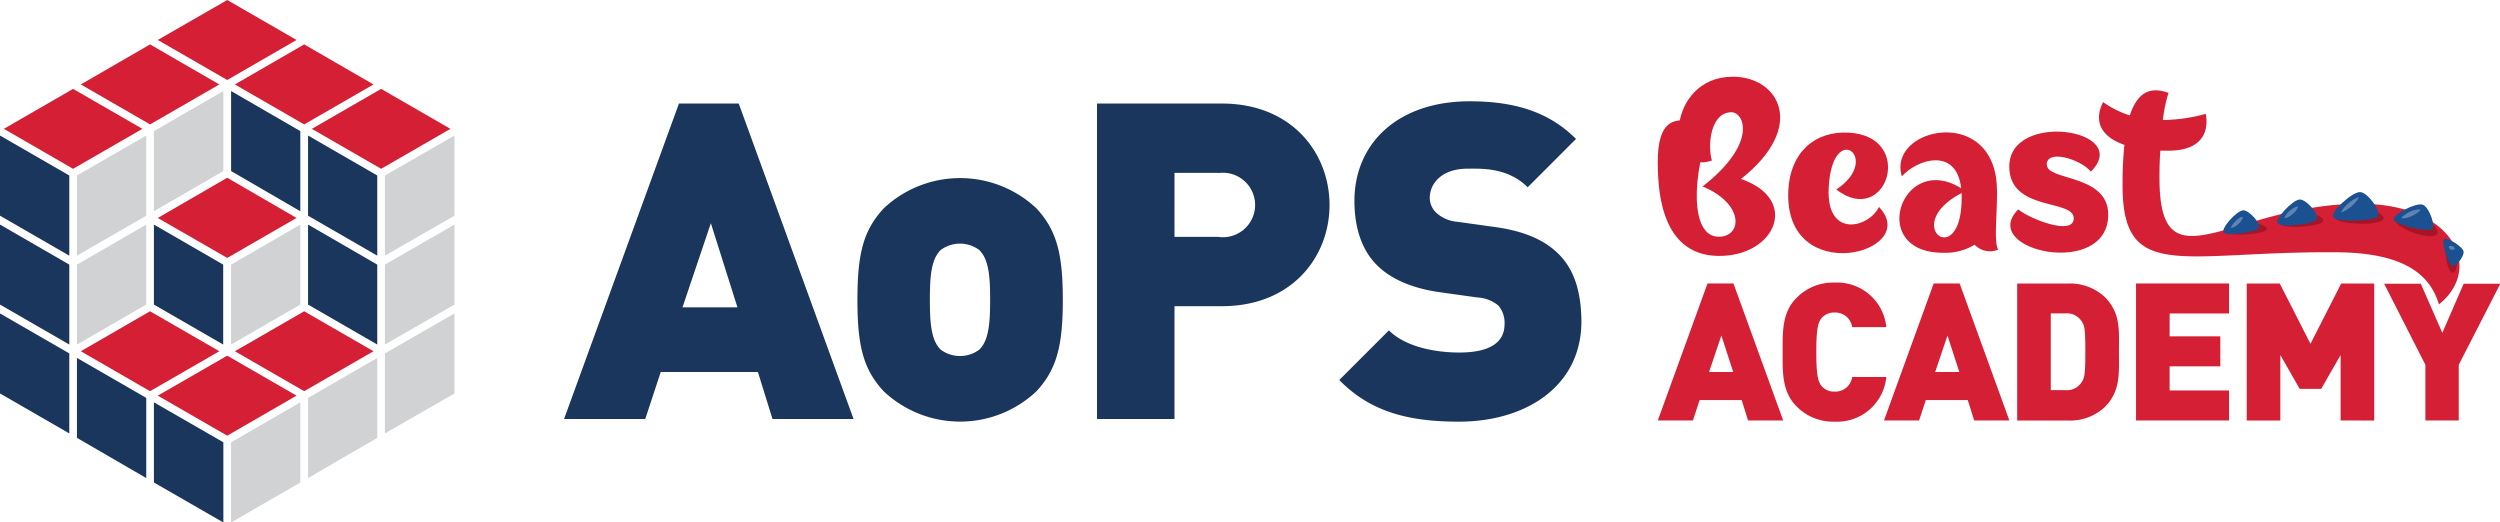 <svg xmlns="http://www.w3.org/2000/svg" viewBox="0 0 310.26 64.84"><defs><style>.logo-product-ba1{fill:#d51f35;}.logo-product-ba2{fill:#a71426;}.logo-product-ba3{fill:#1b5091;}.logo-product-ba4{fill:#6084b2;}.logo-product-ba5{fill:#1b365d;}.logo-product-ba6{fill:#d0d2d3;}</style></defs><title>AoPS BA logo</title><g><g><path class="logo-product-ba1" d="M216.94,52.18l-.79-2.53h-5.22l-.83,2.53h-4.36l6.17-17h3.22l6.17,17Zm-3.31-10.54-1.53,4.53h3Z"/><path class="logo-product-ba1" d="M227.67,52.33a6.32,6.32,0,0,1-4.72-1.91c-1.79-1.79-1.72-4.17-1.72-6.72s-.07-4.93,1.72-6.72a6.32,6.32,0,0,1,4.72-1.91,6.14,6.14,0,0,1,6.43,5.53h-4.24a2.1,2.1,0,0,0-2.17-1.81,2,2,0,0,0-1.64.71c-.38.5-.64,1.1-.64,4.19s.26,3.69.64,4.2a2,2,0,0,0,1.64.71,2.1,2.1,0,0,0,2.17-1.81h4.24A6.14,6.14,0,0,1,227.67,52.33Z"/><path class="logo-product-ba1" d="M245,52.18l-.79-2.53H239l-.83,2.53h-4.36l6.17-17h3.22l6.17,17Zm-3.31-10.54-1.53,4.53h3Z"/><path class="logo-product-ba1" d="M261.21,50.52a6.32,6.32,0,0,1-4.58,1.67h-6.29v-17h6.29a6.32,6.32,0,0,1,4.58,1.67c2,2,1.76,4.15,1.76,6.82S263.18,48.54,261.21,50.52Zm-2.86-10.63a2.17,2.17,0,0,0-2-1h-1.84v9.53h1.84a2.17,2.17,0,0,0,2-1c.33-.48.45-.93.45-3.81S258.68,40.36,258.34,39.88Z"/><path class="logo-product-ba1" d="M265.09,52.18v-17h11.54v3.72h-7.37v2.84h6.29v3.72h-6.29v3h7.37v3.72Z"/><path class="logo-product-ba1" d="M290.48,52.18V44.06l-2.41,4.2H285.4L283,44.06v8.13h-4.17v-17h4.1l3.81,7.48,3.81-7.48h4.1v17Z"/><path class="logo-product-ba1" d="M305.14,45.27v6.91H301V45.27l-5.12-10.06h4.55l2.67,6.1,2.65-6.1h4.55Z"/><path class="logo-product-ba1" d="M227.88,23.51c6.28,4.86,9.93-6.62,1.53-7.05-4.17-.22-7.23,2.43-7.47,7.13-.63,12.31,16.68,7.79,11.25,2.09-1.22,2.57-6.57,4-6.24-2.39.43-8.55,6.71-3.58.94.23"/><path class="logo-product-ba1" d="M293,25.29c-16,0-25,10.83-25-3.17,0-.83,0-2.05.11-3.42.34,0,.68,0,1,0,5.85,0,4.62-4.57,4.62-4.57a20.31,20.31,0,0,1-5.31.76,18.2,18.2,0,0,1,.7-3.36c-1.91-.7-3.74-.45-4.8,2.79A11.83,11.83,0,0,1,261,12.67c-1.21,2.41-.22,4.32,2.65,5.31a45.05,45.05,0,0,0-.23,5.06c0,12.13,7.44,8.1,26.66,8.27,8.1.07,11.48,2.65,12.6,6.47,5.6-4.48,1.8-12.48-9.67-12.48"/><path class="logo-product-ba1" d="M247.83,23.69c0-10.81-13.68-7.92-11.8-1.8,1.94-2.16,6.77-3.65,7.36,1.48-7.36-4.61-11.71,8-2.25,8a7,7,0,0,0,3.92-1,2.63,2.63,0,0,0,2.92.61c-.54-1-.14-3.8-.14-7.25m-4.39.23c0,.18,0,.38,0,.59,0,9.19-7.7,3.4,0-.59"/><path class="logo-product-ba1" d="M254,20.45c0-2,4.23-.68,5.49.85,5.24-5.27-10.13-7.59-10.13-.63,0,5.61,8,4,8,6.42,0,2.21-5.34.14-6.89-1.1-5.07,5.11,11.17,8.66,11.17.65,0-5.06-7.61-4.17-7.61-6.19"/><path class="logo-product-ba2" d="M276.21,28.86c.66.64,8.06,0,3.87-1.14"/><path class="logo-product-ba2" d="M283.06,27.88c.69.66,8.2.11,4-1.37"/><path class="logo-product-ba2" d="M289.75,27c.16,1.06,8.41,1.18,5.42-.6"/><path class="logo-product-ba2" d="M297.16,27.3c.81,1.72,7.32,3.26,4.77.53"/><path class="logo-product-ba2" d="M303.5,31.37c.26,3,1.29,3.06,1.42,1.35"/><path class="logo-product-ba3" d="M276,28.86c-.5-.42,1.61-2.76,2.4-2.76s2.34,1.82,1.92,2.26-3.76,1-4.32.5"/><path class="logo-product-ba4" d="M276.87,28.3a.25.25,0,0,1,0-.1A.86.86,0,0,1,277,28a1.91,1.91,0,0,1,.44-.55A1.89,1.89,0,0,1,278,27a1.32,1.32,0,0,1,.23-.08l.1,0a.25.25,0,0,1,0,.1.86.86,0,0,1-.1.23,1.91,1.91,0,0,1-.44.55,1.89,1.89,0,0,1-.58.4,1.32,1.32,0,0,1-.23.08l-.1,0"/><path class="logo-product-ba3" d="M282.71,27.76c-.55-.47,1.84-3,2.71-3s2.55,2,2.06,2.53-4.17,1-4.77.47"/><path class="logo-product-ba4" d="M283.53,27.07a.52.52,0,0,0,0-.1,1.86,1.86,0,0,1,.13-.24,2.43,2.43,0,0,1,.52-.58,2.73,2.73,0,0,1,.64-.42,1.33,1.33,0,0,1,.26-.1l.11,0a.52.52,0,0,0,0,.1,1.86,1.86,0,0,1-.13.24,2.43,2.43,0,0,1-.52.58,2.73,2.73,0,0,1-.64.42,1.33,1.33,0,0,1-.26.1.28.28,0,0,1-.11,0"/><path class="logo-product-ba3" d="M289.59,27c-.56-.58,2.35-3.24,3.34-3.16s2.71,2.56,2.13,3.06-4.82.74-5.46.1"/><path class="logo-product-ba4" d="M290.54,26.33a.45.45,0,0,1,.06-.11,1.79,1.79,0,0,1,.19-.29,4.76,4.76,0,0,1,.69-.73,4.28,4.28,0,0,1,.82-.55l.31-.15.13,0a.45.45,0,0,1-.06.11,1.79,1.79,0,0,1-.19.29,4.75,4.75,0,0,1-.69.73,4.28,4.28,0,0,1-.82.55l-.31.15a.28.28,0,0,1-.13,0"/><path class="logo-product-ba3" d="M297.1,27.3c-.35-.63,2.74-2.19,3.56-1.9s1.71,2.79,1.1,3.08-4.27-.48-4.66-1.18"/><path class="logo-product-ba4" d="M298,27.07l.08-.1a1.48,1.48,0,0,1,.23-.21,4.27,4.27,0,0,1,.77-.48A3.45,3.45,0,0,1,300,26l.31,0h.13l-.08.1a1.48,1.48,0,0,1-.23.21,4.27,4.27,0,0,1-.77.48,3.67,3.67,0,0,1-.87.29l-.31,0H298"/><path class="logo-product-ba3" d="M303.27,29.73c.26-.44,2.35.85,2.47,1.47s-1.06,2.06-1.47,1.81-1.27-2.77-1-3.27"/><path class="logo-product-ba4" d="M303.92,30.54l0,0,.13,0a.48.48,0,0,1,.56.24.26.26,0,0,1,0,.13.16.16,0,0,1,0,.06l0,0-.13,0a.45.45,0,0,1-.32,0,.55.55,0,0,1-.24-.23.26.26,0,0,1,0-.13.08.08,0,0,1,0,0"/><path class="logo-product-ba1" d="M215.06,9.52c5.69,0,9.25,6.19,1,12.69,7.34,2.52,4.3,9.55-2.68,9.55-4.79,0-7.65-3.53-7.65-11.59,0-5.29,2-6.3,6.57-4.25-2.23,5.29-2.7,13.46,1,13.46,2.93,0,3.2-4.08-2-6.24,6.89-5.38,5.15-9.21,3.58-9.21-2.56,0-3,4-2.43,6C206.49,21.95,206.69,9.52,215.06,9.52Z"/><polygon class="logo-product-ba1" points="28.2 0 19.58 4.96 28.2 9.93 36.8 4.96 28.2 0"/><polygon class="logo-product-ba1" points="18.62 5.51 10.03 10.48 18.62 15.44 27.22 10.48 18.62 5.51"/><polygon class="logo-product-ba1" points="37.75 5.51 29.15 10.48 37.75 15.44 46.35 10.48 37.75 5.51"/><polygon class="logo-product-ba1" points="47.3 11.03 38.7 15.99 47.3 20.95 55.9 15.99 47.3 11.03"/><polygon class="logo-product-ba1" points="9.07 11.03 0.48 15.99 9.07 20.95 17.67 15.99 9.07 11.03"/><polygon class="logo-product-ba5" points="0 48.83 8.6 53.79 8.6 43.86 0 38.9 0 48.83"/><polygon class="logo-product-ba5" points="9.55 54.34 18.15 59.33 18.15 49.38 9.55 44.42 9.55 54.34"/><polygon class="logo-product-ba5" points="0 37.8 8.6 42.76 8.6 32.84 0 27.87 0 37.8"/><polygon class="logo-product-ba5" points="0 26.77 8.6 31.73 8.6 21.78 0 16.82 0 26.77"/><polygon class="logo-product-ba5" points="19.1 59.88 27.72 64.84 27.72 54.89 19.1 49.93 19.1 59.88"/><polygon class="logo-product-ba6" points="56.4 48.83 47.77 53.79 47.77 43.86 56.4 38.9 56.4 48.83"/><polygon class="logo-product-ba6" points="46.82 54.34 38.23 59.33 38.23 49.38 46.82 44.42 46.82 54.34"/><polygon class="logo-product-ba6" points="56.4 37.8 47.77 42.76 47.77 32.84 56.4 27.87 56.4 37.8"/><polygon class="logo-product-ba6" points="56.4 26.77 47.77 31.73 47.77 21.78 56.4 16.82 56.4 26.77"/><polygon class="logo-product-ba6" points="37.27 59.88 28.68 64.84 28.68 54.89 37.27 49.93 37.27 59.88"/><polygon class="logo-product-ba1" points="28.2 54.07 36.8 49.1 28.2 44.14 19.58 49.1 28.2 54.07"/><polygon class="logo-product-ba1" points="37.75 48.55 46.35 43.59 37.75 38.63 29.15 43.59 37.75 48.55"/><polygon class="logo-product-ba1" points="18.62 48.55 27.22 43.59 18.62 38.63 10.03 43.59 18.62 48.55"/><polygon class="logo-product-ba5" points="46.82 21.78 38.23 16.82 38.23 26.77 46.82 31.73 46.82 21.78"/><polygon class="logo-product-ba5" points="37.27 16.27 28.68 11.3 28.68 21.23 37.27 26.22 37.27 16.27"/><polygon class="logo-product-ba5" points="46.82 32.84 38.23 27.87 38.23 37.8 46.82 42.76 46.82 32.84"/><polygon class="logo-product-ba6" points="9.55 21.78 18.15 16.82 18.15 26.77 9.55 31.73 9.55 21.78"/><polygon class="logo-product-ba6" points="19.1 16.27 27.72 11.3 27.72 21.23 19.1 26.22 19.1 16.27"/><polygon class="logo-product-ba6" points="9.55 32.84 18.15 27.87 18.15 37.8 9.55 42.76 9.55 32.84"/><polygon class="logo-product-ba6" points="37.27 37.8 37.27 27.87 28.68 32.84 28.68 42.76 37.27 37.8"/><polygon class="logo-product-ba5" points="19.1 37.8 27.7 42.76 27.7 32.84 19.1 27.87 19.1 37.8"/><polygon class="logo-product-ba1" points="28.2 22.06 19.58 27.05 28.2 32.01 36.8 27.05 28.2 22.06"/><path class="logo-product-ba5" d="M95.87,52l-1.81-5.83H82L80.08,52H70L84.26,12.85h7.42L105.93,52ZM88.22,27.7,84.7,38.14h6.82Z"/><path class="logo-product-ba5" d="M128.65,48.54a13.82,13.82,0,0,1-19,0c-2.47-2.69-3.24-5.5-3.24-11.33s.77-8.63,3.24-11.33a13.83,13.83,0,0,1,19,0c2.47,2.7,3.25,5.55,3.25,11.33S131.12,45.84,128.65,48.54Zm-7.09-17.49a4,4,0,0,0-4.84,0c-1.15,1.15-1.32,3.24-1.32,6.16s.17,5,1.32,6.16a4,4,0,0,0,4.84,0c1.15-1.16,1.32-3.25,1.32-6.16S122.71,32.2,121.55,31.05Z"/><path class="logo-product-ba5" d="M151.64,38h-5.88V52h-9.62V12.85h15.51C160.33,12.85,165,19,165,25.44S160.33,38,151.64,38Zm-.44-16.55h-5.44V29.4h5.44a4,4,0,1,0,0-7.92Z"/><path class="logo-product-ba5" d="M181.06,52.33c-6,0-10.89-1.1-14.85-5.17L172.37,41c2,2,5.61,2.75,8.74,2.75,3.79,0,5.61-1.26,5.61-3.52a3.27,3.27,0,0,0-.77-2.31,4.37,4.37,0,0,0-2.58-1l-4.73-.66c-3.46-.5-6.1-1.65-7.86-3.46s-2.69-4.51-2.69-7.86c0-7.15,5.39-12.37,14.3-12.37,5.61,0,9.84,1.32,13.2,4.67l-6,6c-2.47-2.47-5.72-2.31-7.42-2.31-3.35,0-4.73,1.92-4.73,3.63a2.58,2.58,0,0,0,.77,1.81,4.41,4.41,0,0,0,2.7,1.16l4.73.66c3.52.5,6,1.59,7.7,3.25,2.09,2,2.92,4.95,2.92,8.58C196.18,48,189.31,52.33,181.06,52.33Z"/></g></g></svg>